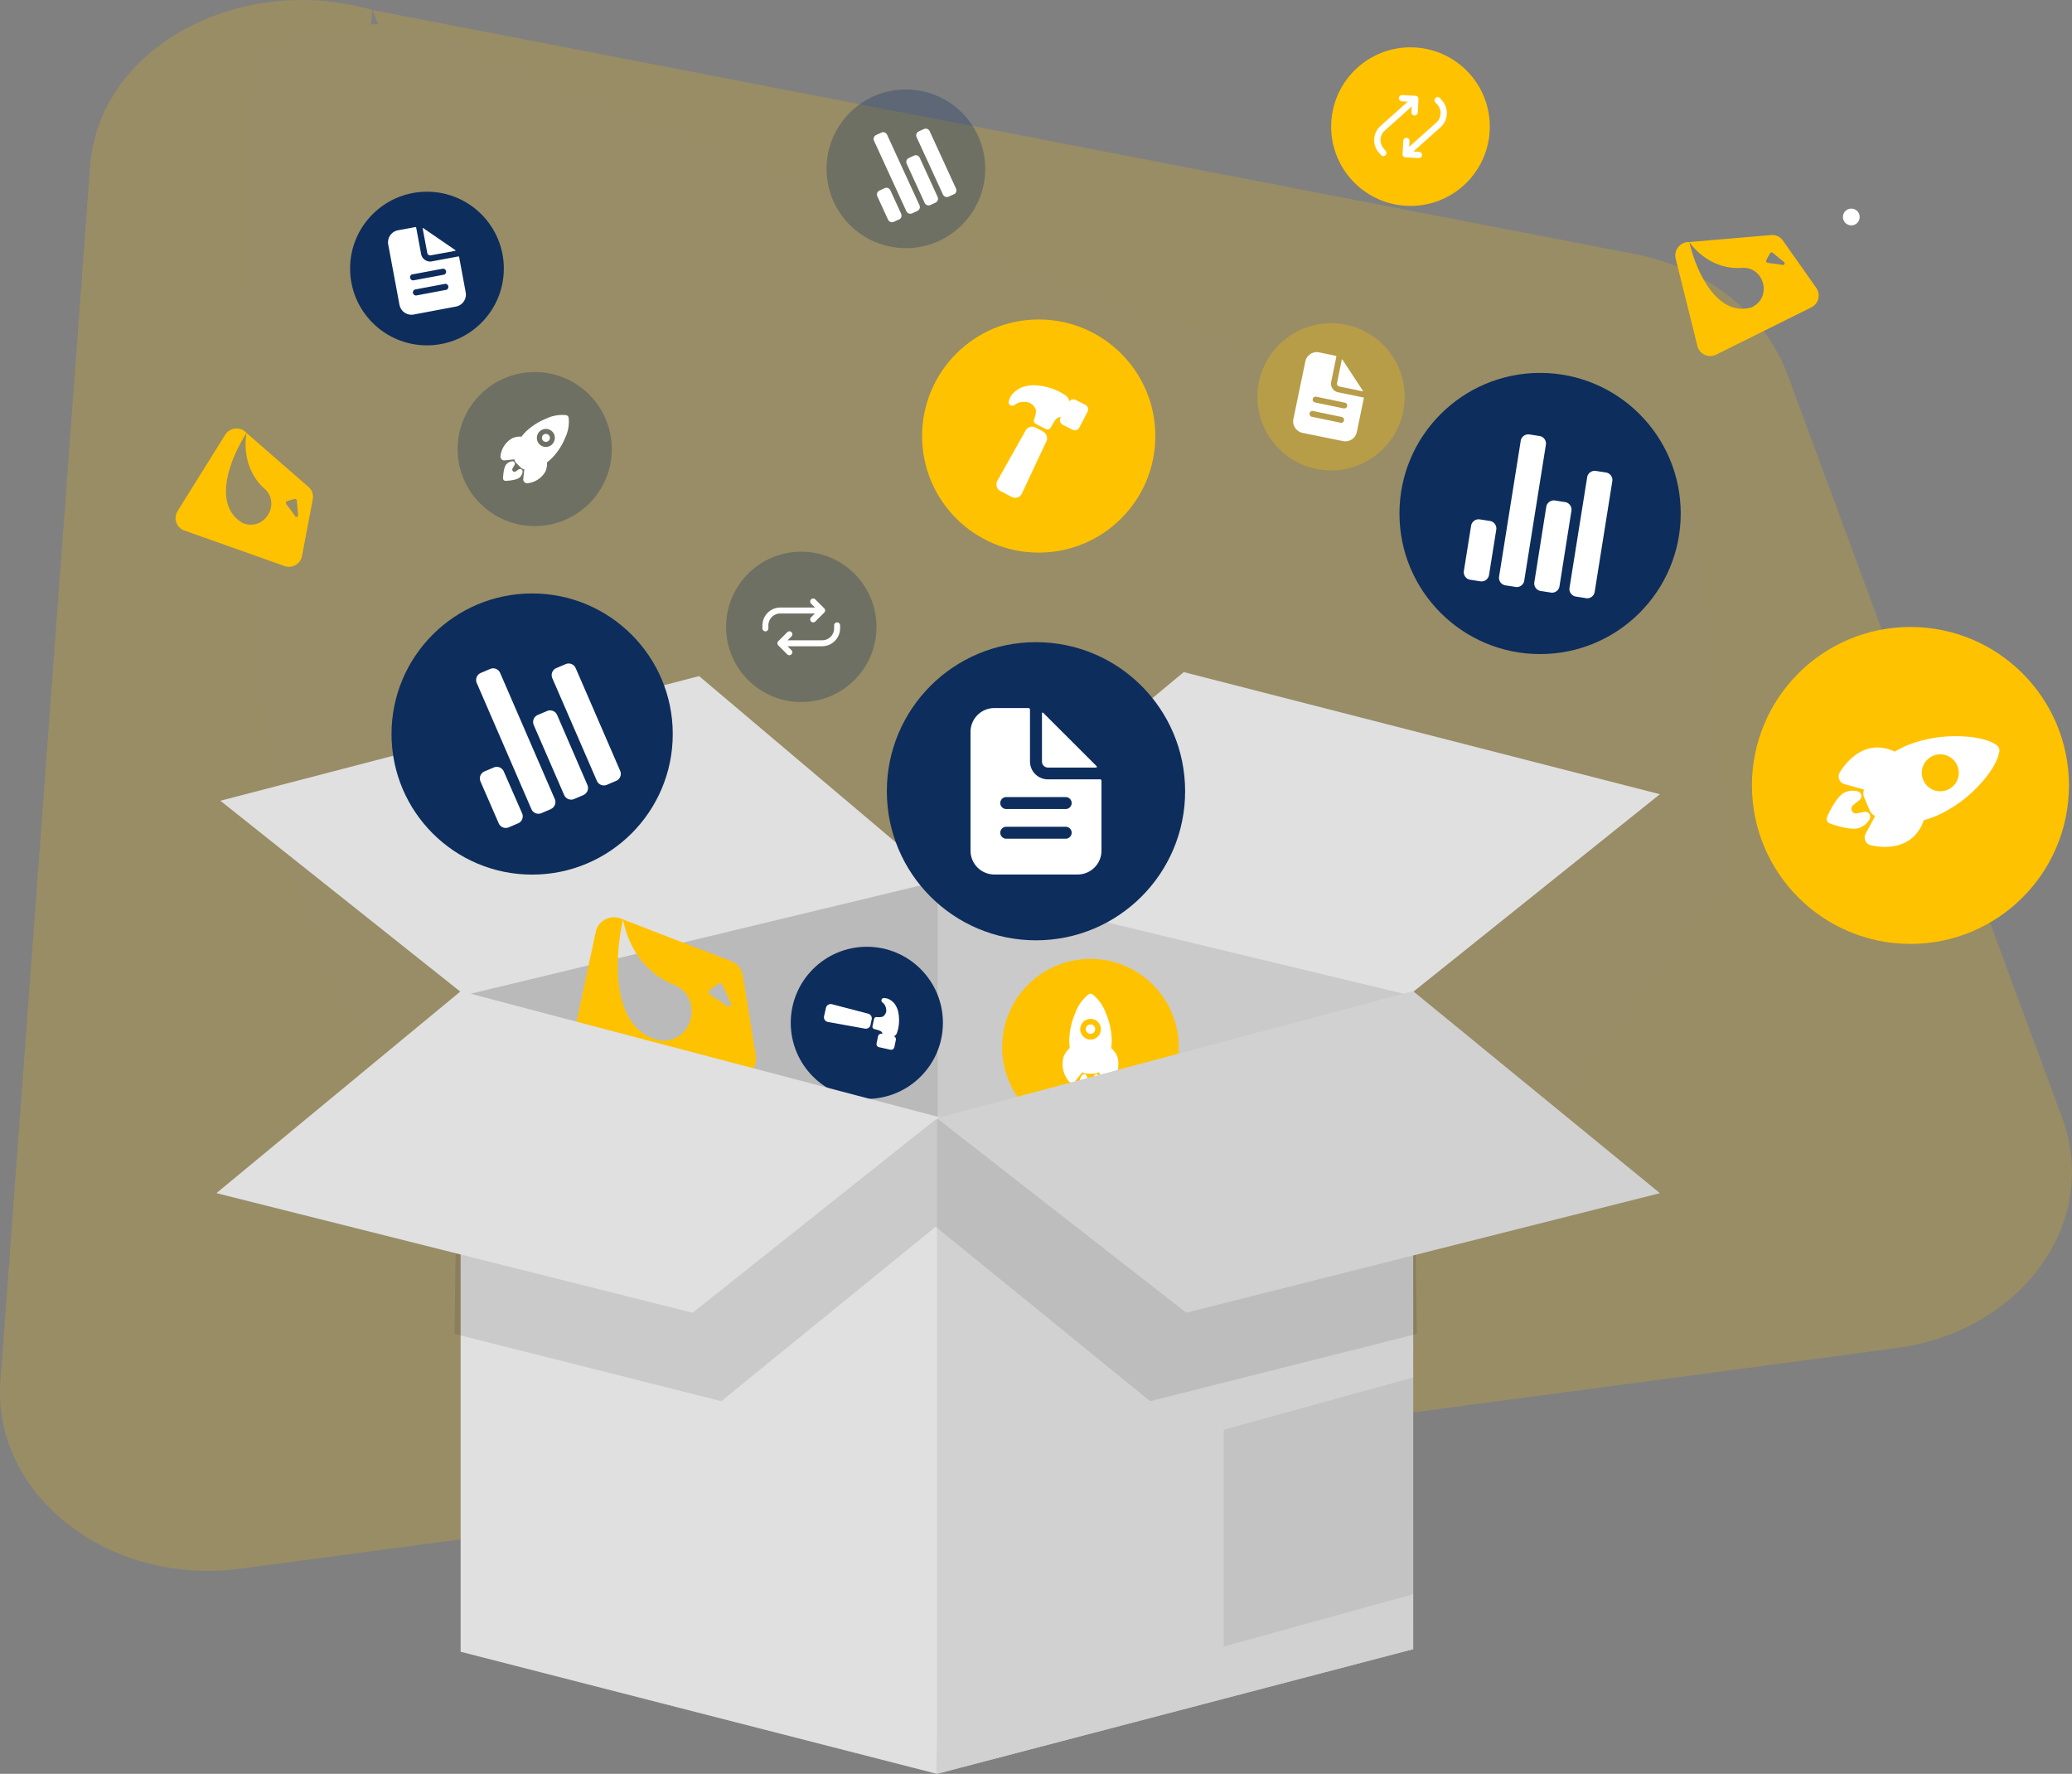 <?xml version="1.0" encoding="utf-8"?>
<svg xmlns="http://www.w3.org/2000/svg" viewBox="0 0 1326.78 1135.62">
  <rect x="0" y="0" width="1326.78" height="1135.62" fill="#808080" stroke="none"/>
  <defs>
    <style>.cls-1{opacity:0.2;}.cls-2,.cls-9{fill:#ffc200;}.cls-3{fill:#fcc200;}.cls-4{fill:#e0e0e0;}.cls-5{opacity:0.1;}.cls-10,.cls-11,.cls-5,.cls-6,.cls-9{isolation:isolate;}.cls-6{opacity:0.17;}.cls-10,.cls-7{fill:#0d2d5c;}.cls-8{fill:#fff;}.cls-10,.cls-9{opacity:0.3;}.cls-11{opacity:0.07;}</style>
  </defs>
  <g id="Calque_1" data-name="Calque 1">
    <g class="cls-1">
      <path class="cls-2" d="M1373.49,741.15,1197.57,265.06c-14.31-38.73-51.53-68-97.78-77L291.52,31.83C342.73,164.25,474.13,327.56,707.81,380v0c586.17,258.2-487,774.56-416.52-348.22C207.32,7.54,115.9,55.08,110.67,132.5L53.28,909.55c-5.4,72.92,69.31,131.36,153.52,120.15L1266.86,888.54C1347.6,877.84,1398.18,807.92,1373.49,741.15Zm-253-275.81C958.37,389.94,928.32,420,1035,335.54c7.69-6.34,20.2-5.13,26,2.52l81.2,106.17C1151.71,456.64,1136,471.87,1120.49,465.34Z" transform="translate(-53 -25.41)"/>
      <g id="_adobe_illustrator_pgf_" data-name="&lt;adobe_illustrator_pgf&gt;">
        <path class="cls-3" d="M211.92,74.93c-13.69,632.8-.11,881.56,842.31,659l107-145.42-20.31-232C973.53,294.15,481.7,112.26,327.69,43,327.68,43,214.05,28.76,211.92,74.93Z" transform="translate(-53 -25.41)"/>
      </g>
    </g>
    <g id="Calque_2-2" data-name="Calque 2">
      <g id="fb8df35c-97a2-484c-ac16-3c830d03619c">
        <g id="Groupe_1795" data-name="Groupe 1795">
          <path id="Tracé_4476" data-name="Tracé 4476" class="cls-4" d="M957.89,660,653,586.58V1161l304.94-79.78Z" transform="translate(-53 -25.41)"/>
          <path id="Tracé_4477" data-name="Tracé 4477" class="cls-5" d="M957.89,660,653,586.58V1161l304.94-79.78Z" transform="translate(-53 -25.41)"/>
          <path id="Tracé_4478" data-name="Tracé 4478" class="cls-4" d="M348,660,653,586.58V1161L348,1082.84Z" transform="translate(-53 -25.41)"/>
          <path id="Tracé_4479" data-name="Tracé 4479" class="cls-6" d="M348,657.43,653,584.05v577L348,1082.84Z" transform="translate(-53 -25.41)"/>
          <path id="Tracé_4480" data-name="Tracé 4480" class="cls-4" d="M650.43,589.12,811,455.69l304.89,78.18L955.32,662.46Z" transform="translate(-53 -25.41)"/>
          <path id="Tracé_4481" data-name="Tracé 4481" class="cls-4" d="M194.11,538.06,350.58,662.51l304.91-73.39L500.65,458.24Z" transform="translate(-53 -25.41)"/>
          <g id="Groupe_1794" data-name="Groupe 1794">
            <ellipse id="Ellipse_894" data-name="Ellipse 894" class="cls-7" cx="663.38" cy="506.56" rx="95.5" ry="95.44"/>
            <g id="Groupe_1779" data-name="Groupe 1779">
              <path id="Tracé_4482" data-name="Tracé 4482" class="cls-8" d="M757.32,524.35H724a11.46,11.46,0,0,1-11.46-11.46V479.65a.94.94,0,0,0-.94-.94H689.74a15.27,15.27,0,0,0-15.28,15.21V570a15.28,15.28,0,0,0,15.28,15.27H743A15.28,15.28,0,0,0,758.32,570h0v-44.7a1,1,0,0,0-.93-1h-.07Zm-21.9,38H697.34a3.82,3.82,0,0,1,0-7.64H735.4a3.82,3.82,0,1,1,0,7.64Zm0-19H697.34a3.82,3.82,0,0,1,0-7.64H735.4a3.82,3.82,0,1,1,0,7.64Z" transform="translate(-53 -25.41)"/>
              <path id="Tracé_4483" data-name="Tracé 4483" class="cls-8" d="M755.23,515.94,721,481.74a.5.5,0,0,0-.68,0,.46.46,0,0,0-.11.3V513A3.82,3.82,0,0,0,724,516.8h30.87a.47.47,0,0,0,.49-.45.44.44,0,0,0-.15-.36Z" transform="translate(-53 -25.41)"/>
            </g>
            <ellipse id="Ellipse_895" data-name="Ellipse 895" class="cls-7" cx="273.4" cy="171.92" rx="49.22" ry="49.18"/>
            <g id="Groupe_1780" data-name="Groupe 1780">
              <path id="Tracé_4484" data-name="Tracé 4484" class="cls-8" d="M346.4,189.6l-16.88,3.14a5.87,5.87,0,0,1-6.86-4.7l-3.16-16.86a.47.47,0,0,0-.56-.4h0l-11.09,2.06a7.84,7.84,0,0,0-6.25,9.12l7.19,38.55a7.84,7.84,0,0,0,9.14,6.26h0l27-5.09a7.82,7.82,0,0,0,6.27-9.12h0L347,189.92a.47.47,0,0,0-.56-.32Zm-7.5,21.34-19.23,3.61a2,2,0,0,1-2.26-1.62h0a2,2,0,0,1,1.53-2.23l19.29-3.6a2,2,0,0,1,.71,3.82Zm-1.79-9.64-19.28,3.58a2,2,0,0,1-1.23-3.73,2.27,2.27,0,0,1,.52-.09h0l19.28-3.61a2,2,0,0,1,2.25,1.62h0a1.94,1.94,0,0,1-1.53,2.23Z" transform="translate(-53 -25.41)"/>
              <path id="Tracé_4485" data-name="Tracé 4485" class="cls-8" d="M344.56,185.54,324,171.44a.24.24,0,0,0-.34.06h0a.17.17,0,0,0,0,.17l2.93,15.64a1.93,1.93,0,0,0,2.24,1.57h0L344.49,186a.23.23,0,0,0,.2-.26,0,0,0,0,0,0,0,.26.26,0,0,0-.09-.16Z" transform="translate(-53 -25.41)"/>
            </g>
            <ellipse id="Ellipse_896" data-name="Ellipse 896" class="cls-9" cx="852.32" cy="254.05" rx="47.16" ry="47.13"/>
            <g id="Groupe_1781" data-name="Groupe 1781">
              <path id="Tracé_4486" data-name="Tracé 4486" class="cls-8" d="M925.87,279.85l-16.11-3.32a5.64,5.64,0,0,1-4.36-6.67l3.32-16.09a.48.48,0,0,0-.37-.56h0L897.77,251a7.53,7.53,0,0,0-8.91,5.82v0l-7.64,36.8a7.51,7.51,0,0,0,5.8,8.9h0l25.9,5.28a7.52,7.52,0,0,0,8.91-5.82h0l4.47-21.64a.47.47,0,0,0-.35-.55h-.12Zm-14.39,16.21-18.41-3.82a1.89,1.89,0,0,1,.49-3.74,2.8,2.8,0,0,1,.28.06l18.41,3.82a1.89,1.89,0,0,1-.64,3.71Zm1.9-9.19L895,283.05a1.88,1.88,0,0,1,.76-3.68l18.41,3.82a1.87,1.87,0,0,1,1.47,2.2h0a1.9,1.9,0,0,1-2.23,1.47Z" transform="translate(-53 -25.41)"/>
              <path id="Tracé_4487" data-name="Tracé 4487" class="cls-8" d="M925.69,275.57l-13.11-19.95a.24.24,0,0,0-.32-.06h0a.25.25,0,0,0-.1.15l-3,14.92a1.87,1.87,0,0,0,1.45,2.22h0l14.94,3.08a.21.21,0,0,0,.26-.16v0a.28.28,0,0,0,0-.18Z" transform="translate(-53 -25.41)"/>
            </g>
            <ellipse id="Ellipse_897" data-name="Ellipse 897" class="cls-2" cx="1223.33" cy="502.84" rx="101.5" ry="101.45"/>
            <g id="Groupe_1782" data-name="Groupe 1782">
              <path id="Tracé_4488" data-name="Tracé 4488" class="cls-8" d="M1240.46,159.35a5.36,5.36,0,1,0,2.94,2.88A5.37,5.37,0,0,0,1240.46,159.35Z" transform="translate(-53 -25.41)"/>
              <path id="Tracé_4489" data-name="Tracé 4489" class="cls-8" d="M1333.26,506.47h0a4.13,4.13,0,0,0-1.69-4c-5-3.6-14.37-5.69-25.64-5.73a83.6,83.6,0,0,0-31.58,5.78,65.81,65.81,0,0,0-8.08,4.09,26.37,26.37,0,0,0-11.65-2.66c-12.73.4-20.7,11.29-23.54,15.95a5.1,5.1,0,0,0,1.66,6.93,6,6,0,0,0,1.27.55h0l12.56,3.52-.13.45a6.8,6.8,0,0,0,.28,4.62l3.5,8.23a7,7,0,0,0,3.12,3.41l.39.2-6.15,11.46h0a5.1,5.1,0,0,0,2.1,6.81h0l.43.19a4.16,4.16,0,0,0,.8.26c5.33,1.27,18.71,3.08,27.82-5.86a26.73,26.73,0,0,0,6.16-10.19,62.52,62.52,0,0,0,8.58-3,82.89,82.89,0,0,0,26-18.51C1327.22,521,1332.24,512.79,1333.26,506.47Zm-33.21,24.59a11.83,11.83,0,1,1,6.27-15.52h0a11.75,11.75,0,0,1-6.11,15.44h0Z" transform="translate(-53 -25.41)"/>
              <path id="Tracé_4490" data-name="Tracé 4490" class="cls-8" d="M1248.91,545.52a3.18,3.18,0,0,0-2.26-.33l-4.58.95a3,3,0,0,1-2.4-5.32l3.81-3a3.23,3.23,0,0,0,.91-4.47,3.28,3.28,0,0,0-1.85-1.33,12.36,12.36,0,0,0-8,.58c-1,.39-3.82,1.65-8.2,9.13a67.46,67.46,0,0,0-3.37,6.62,3.23,3.23,0,0,0,1.66,4.25h.16a70.29,70.29,0,0,0,7.11,2.18c8.39,2.08,11.32.84,12.28.43a12.2,12.2,0,0,0,6-5.36,3.23,3.23,0,0,0-1.27-4.38h0Z" transform="translate(-53 -25.41)"/>
            </g>
            <ellipse id="Ellipse_898" data-name="Ellipse 898" class="cls-10" cx="342.4" cy="287.5" rx="49.35" ry="49.31"/>
            <g id="Groupe_1783" data-name="Groupe 1783">
              <path id="Tracé_4491" data-name="Tracé 4491" class="cls-8" d="M402.55,303.19a2.55,2.55,0,1,0,2.57,2.52,2.52,2.52,0,0,0-.72-1.76A2.62,2.62,0,0,0,402.55,303.19Z" transform="translate(-53 -25.41)"/>
              <path id="Tracé_4492" data-name="Tracé 4492" class="cls-8" d="M417.11,292.72h0a2,2,0,0,0-1.49-1.5,23,23,0,0,0-12.6,2.09,40.76,40.76,0,0,0-13.19,8.33,31.42,31.42,0,0,0-2.89,3.31,12.66,12.66,0,0,0-5.74.93,14.93,14.93,0,0,0-7.7,11.45,2.45,2.45,0,0,0,2,2.83h0a2.43,2.43,0,0,0,.66,0h0l6.3-.69v.23a3.48,3.48,0,0,0,1,2l3.07,3.08a3.38,3.38,0,0,0,2,1h.22l-.69,6.28h0a2.46,2.46,0,0,0,2.19,2.69h.63a14.85,14.85,0,0,0,11.46-7.64,12.92,12.92,0,0,0,.92-5.7,31.73,31.73,0,0,0,3.33-2.9A40.55,40.55,0,0,0,415,305.46,23.51,23.51,0,0,0,417.11,292.72Zm-10.49,17.13a5.77,5.77,0,1,1,0-8.16h0a5.71,5.71,0,0,1,0,8.07h0Z" transform="translate(-53 -25.41)"/>
              <path id="Tracé_4493" data-name="Tracé 4493" class="cls-8" d="M386.19,325.69a1.55,1.55,0,0,0-1.07.25c-.62.43-1.27.85-1.9,1.27a1.45,1.45,0,0,1-2-.42h0a1.42,1.42,0,0,1,0-1.51l1.19-2.07A1.56,1.56,0,0,0,382,321h0a1.57,1.57,0,0,0-1.07-.27,6,6,0,0,0-3.5,1.72c-.36.35-1.44,1.45-2,5.6a33.42,33.42,0,0,0-.32,3.6,1.59,1.59,0,0,0,1.53,1.59h.08a27.18,27.18,0,0,0,3.6-.31c4.16-.59,5.26-1.68,5.62-2a6,6,0,0,0,1.7-3.5A1.59,1.59,0,0,0,386.19,325.69Z" transform="translate(-53 -25.41)"/>
            </g>
            <ellipse id="Ellipse_899" data-name="Ellipse 899" class="cls-2" cx="698.25" cy="670.39" rx="56.54" ry="56.52"/>
            <g id="Groupe_1784" data-name="Groupe 1784">
              <path id="Tracé_4494" data-name="Tracé 4494" class="cls-8" d="M749.17,682.15a3,3,0,1,0,2.11-.88A3,3,0,0,0,749.17,682.15Z" transform="translate(-53 -25.41)"/>
              <path id="Tracé_4495" data-name="Tracé 4495" class="cls-8" d="M752.54,661.94h0a2.29,2.29,0,0,0-2.42,0,26.28,26.28,0,0,0-8.51,11.89,46.47,46.47,0,0,0-3.93,17.45,37.74,37.74,0,0,0,.35,5.09,14.59,14.59,0,0,0-3.91,5.38,17.15,17.15,0,0,0,3,15.54,2.8,2.8,0,0,0,3.91.66h0a3.33,3.33,0,0,0,.55-.51h0l4.55-5.67.2.17a3.91,3.91,0,0,0,2.43.85h5a3.8,3.8,0,0,0,2.44-.85l.19-.15,4.54,5.65h0a2.8,2.8,0,0,0,3.94.4h0l.19-.16a3.65,3.65,0,0,0,.31-.36,17,17,0,0,0,3.06-15.54,14.77,14.77,0,0,0-3.89-5.39,34.74,34.74,0,0,0,.35-5.09,46.4,46.4,0,0,0-3.81-17.37A27.06,27.06,0,0,0,752.54,661.94Zm5.39,22.37a6.61,6.61,0,1,1-6.62-6.59h0a6.53,6.53,0,0,1,6.59,6.49h0Z" transform="translate(-53 -25.41)"/>
              <path id="Tracé_4496" data-name="Tracé 4496" class="cls-8" d="M754.15,713.61a1.84,1.84,0,0,0-.67,1.09c-.16.85-.33,1.69-.51,2.55a1.65,1.65,0,0,1-2,1.27h0a1.64,1.64,0,0,1-1.27-1.27l-.72-2.63a1.79,1.79,0,0,0-3.18-.78,6.87,6.87,0,0,0-1.44,4.21c0,.57,0,2.34,2.9,6.19a40.19,40.19,0,0,0,2.66,3.17,1.8,1.8,0,0,0,2.53,0l0,0h0c.94-1,1.83-2.08,2.67-3.17,2.89-3.82,2.89-5.62,2.89-6.2a6.73,6.73,0,0,0-1.45-4.22A1.79,1.79,0,0,0,754.15,713.61Z" transform="translate(-53 -25.41)"/>
            </g>
            <ellipse id="Ellipse_900" data-name="Ellipse 900" class="cls-7" cx="986.18" cy="328.74" rx="90.05" ry="90"/>
            <g id="Groupe_1785" data-name="Groupe 1785">
              <path id="Tracé_4497" data-name="Tracé 4497" class="cls-8" d="M1000.87,397.57l-6.44-1a4.9,4.9,0,0,1-4.06-5.6h0L995,362a4.9,4.9,0,0,1,5.6-4.07h0l6.44,1a4.89,4.89,0,0,1,4.07,5.59h0l-4.63,29A4.9,4.9,0,0,1,1000.87,397.57Z" transform="translate(-53 -25.41)"/>
              <path id="Tracé_4498" data-name="Tracé 4498" class="cls-8" d="M1046,404.76l-6.44-1a4.88,4.88,0,0,1-4.07-5.57v0h0l7.64-48.29a4.9,4.9,0,0,1,5.61-4.06h0l6.44,1a4.88,4.88,0,0,1,4.06,5.59h0l-7.64,48.3a4.89,4.89,0,0,1-5.6,4.06Z" transform="translate(-53 -25.41)"/>
              <path id="Tracé_4499" data-name="Tracé 4499" class="cls-8" d="M1068.53,408.34l-6.44-1a4.9,4.9,0,0,1-4.07-5.6h0l11.3-70.79a4.88,4.88,0,0,1,5.6-4.05l6.44,1a4.88,4.88,0,0,1,4.06,5.59h0l-11.29,70.84a4.89,4.89,0,0,1-5.6,4.06Z" transform="translate(-53 -25.41)"/>
              <path id="Tracé_4500" data-name="Tracé 4500" class="cls-8" d="M1023.42,401.15l-6.44-1a4.9,4.9,0,0,1-4.06-5.6h0l13.86-86.94a4.9,4.9,0,0,1,5.6-4.06h0l6.45,1a4.88,4.88,0,0,1,4.06,5.58h0l-13.86,87a4.89,4.89,0,0,1-5.6,4.06Z" transform="translate(-53 -25.41)"/>
            </g>
            <ellipse id="Ellipse_901" data-name="Ellipse 901" class="cls-10" cx="580.07" cy="108.08" rx="50.81" ry="50.79"/>
            <g id="Groupe_1786" data-name="Groupe 1786">
              <path id="Tracé_4501" data-name="Tracé 4501" class="cls-8" d="M628.69,165.88l-3.35,1.54a2.78,2.78,0,0,1-3.67-1.35h0l-6.9-15a2.76,2.76,0,0,1,1.35-3.65h0l3.35-1.54a2.79,2.79,0,0,1,3.67,1.36h0l6.9,15.05a2.75,2.75,0,0,1-1.34,3.65h0Z" transform="translate(-53 -25.41)"/>
              <path id="Tracé_4502" data-name="Tracé 4502" class="cls-8" d="M652.11,155.13l-3.34,1.53a2.78,2.78,0,0,1-3.67-1.35h0l-11.52-25.08a2.75,2.75,0,0,1,1.34-3.65h0l3.35-1.54a2.76,2.76,0,0,1,3.66,1.35h0l11.46,25.08A2.76,2.76,0,0,1,652.11,155.13Z" transform="translate(-53 -25.41)"/>
              <path id="Tracé_4503" data-name="Tracé 4503" class="cls-8" d="M663.83,149.76l-3.35,1.53a2.77,2.77,0,0,1-3.67-1.35h0l-16.88-36.73a2.79,2.79,0,0,1,1.35-3.66l3.35-1.52a2.76,2.76,0,0,1,3.67,1.35h0l16.88,36.79a2.76,2.76,0,0,1-1.35,3.65Z" transform="translate(-53 -25.41)"/>
              <path id="Tracé_4504" data-name="Tracé 4504" class="cls-8" d="M640.4,160.49,637.05,162a2.76,2.76,0,0,1-3.66-1.35h0l-20.73-45.14a2.79,2.79,0,0,1,1.36-3.67l3.35-1.53a2.75,2.75,0,0,1,3.65,1.34h0l20.76,45.16a2.77,2.77,0,0,1-1.35,3.65Z" transform="translate(-53 -25.41)"/>
            </g>
            <ellipse id="Ellipse_902" data-name="Ellipse 902" class="cls-7" cx="340.75" cy="469.93" rx="90.04" ry="90"/>
            <g id="Groupe_1787" data-name="Groupe 1787">
              <path id="Tracé_4505" data-name="Tracé 4505" class="cls-8" d="M384.78,552.51l-6,2.55a4.89,4.89,0,0,1-6.43-2.55h0l-11.68-26.8a4.89,4.89,0,0,1,2.55-6.43h0l6-2.54a4.88,4.88,0,0,1,6.36,2.54h0l11.74,26.8a4.91,4.91,0,0,1-2.55,6.45Z" transform="translate(-53 -25.41)"/>
              <path id="Tracé_4506" data-name="Tracé 4506" class="cls-8" d="M426.68,534.38l-6,2.55a4.89,4.89,0,0,1-6.43-2.55h0l-19.48-44.81a4.91,4.91,0,0,1,2.55-6.43h0l6-2.55a4.91,4.91,0,0,1,6.43,2.55h0L429.16,528a4.88,4.88,0,0,1-2.55,6.37h0Z" transform="translate(-53 -25.41)"/>
              <path id="Tracé_4507" data-name="Tracé 4507" class="cls-8" d="M447.62,525.29l-6,2.55a4.89,4.89,0,0,1-6.43-2.55h0l-28.55-65.78a4.89,4.89,0,0,1,2.55-6.37l6-2.54a4.89,4.89,0,0,1,6.44,2.54h0L450.17,519A4.88,4.88,0,0,1,447.62,525.29Z" transform="translate(-53 -25.41)"/>
              <path id="Tracé_4508" data-name="Tracé 4508" class="cls-8" d="M405.72,543.44l-6,2.54a4.9,4.9,0,0,1-6.43-2.54h0l-35-80.76a4.9,4.9,0,0,1,2.55-6.44l6-2.55a4.89,4.89,0,0,1,6.43,2.55h0l35,80.77a4.87,4.87,0,0,1-2.55,6.36Z" transform="translate(-53 -25.41)"/>
            </g>
            <ellipse id="Ellipse_903" data-name="Ellipse 903" class="cls-2" cx="665.13" cy="279.16" rx="74.68" ry="74.63"/>
            <g id="Groupe_1788" data-name="Groupe 1788">
              <path id="Tracé_4509" data-name="Tracé 4509" class="cls-8" d="M720.93,301.64l-4.88-2.55a4.73,4.73,0,0,0-6.36,2L691.76,333a5,5,0,0,0-.55,3.82,4.82,4.82,0,0,0,2.38,2.94l7.3,3.82h0a4.82,4.82,0,0,0,3.63.29h.16a5,5,0,0,0,2.75-2.64l15.51-33.1a4.72,4.72,0,0,0-2-6.36h0Z" transform="translate(-53 -25.41)"/>
              <path id="Tracé_4510" data-name="Tracé 4510" class="cls-8" d="M748.07,284.61h0l-6.36-3.2a3.12,3.12,0,0,0-2.43-.18,3.23,3.23,0,0,0-1.62,1.17.54.54,0,0,0,0-.18,5.45,5.45,0,0,0-1.89-3.31A38.39,38.39,0,0,0,731,276h0a40.63,40.63,0,0,0-14.78-3.92,20.76,20.76,0,0,0-7.94,1,15,15,0,0,0-8.09,6.15,17.76,17.76,0,0,0-1.27,2.93,2.39,2.39,0,0,0,3.74,2.54,10.25,10.25,0,0,1,1.1-.76,9.3,9.3,0,0,1,2.54-1,11.42,11.42,0,0,1,5.63.21,7.62,7.62,0,0,1,4.46,5,16,16,0,0,1-1.27,5.77,2.37,2.37,0,0,0,1.17,2.89l6.36,3.27a2.36,2.36,0,0,0,3.12-.92c.94-1.7,1.94-3.33,3-4.91a5.67,5.67,0,0,1,1.81-1.49,2.88,2.88,0,0,1,1.69-.18.14.14,0,0,1,0,.15l-.17.33h0a3.17,3.17,0,0,0,1.37,4.27h0l6.37,3.21a3.21,3.21,0,0,0,4.29-1.38l5.32-10.26v-.1A3.23,3.23,0,0,0,748.07,284.61Z" transform="translate(-53 -25.41)"/>
            </g>
            <ellipse id="Ellipse_904" data-name="Ellipse 904" class="cls-7" cx="555.07" cy="654.82" rx="48.72" ry="48.7"/>
            <g id="Groupe_1789" data-name="Groupe 1789">
              <path id="Tracé_4511" data-name="Tracé 4511" class="cls-8" d="M610.42,681.5l.75-3.49a3.1,3.1,0,0,0-2.36-3.67l-23-6a3.25,3.25,0,0,0-2.46.3,3.09,3.09,0,0,0-1.46,2L580.66,676h0a3.14,3.14,0,0,0,.44,2.33l.06.1a3.19,3.19,0,0,0,2.11,1.27l23.51,4.22a3.11,3.11,0,0,0,3.68-2.36h0Z" transform="translate(-53 -25.41)"/>
              <path id="Tracé_4512" data-name="Tracé 4512" class="cls-8" d="M625.7,695.74h0l.95-4.55a2.15,2.15,0,0,0-.29-1.6,2.07,2.07,0,0,0-1-.81h.1a3.49,3.49,0,0,0,1.77-1.74,24.08,24.08,0,0,0,1-3.52h0a26.43,26.43,0,0,0,0-9.95,13.41,13.41,0,0,0-1.94-4.86,9.82,9.82,0,0,0-5.23-4.06,12,12,0,0,0-2.06-.3,1.56,1.56,0,0,0-1,2.79,5.75,5.75,0,0,1,.66.54,6.45,6.45,0,0,1,1.06,1.44,7.42,7.42,0,0,1,.8,3.58,4.9,4.9,0,0,1-2.39,3.63,10.45,10.45,0,0,1-3.82.19,1.52,1.52,0,0,0-1.62,1.27l-1,4.59a1.54,1.54,0,0,0,1.11,1.82,35.16,35.16,0,0,1,3.58,1.1,3.38,3.38,0,0,1,1.27.88,1.9,1.9,0,0,1,.41,1.05h-.34a2.08,2.08,0,0,0-2.47,1.57h0l-.95,4.56a2.08,2.08,0,0,0,1.59,2.47l7.36,1.63h.08A2.11,2.11,0,0,0,625.7,695.74Z" transform="translate(-53 -25.41)"/>
            </g>
            <ellipse id="Ellipse_906" data-name="Ellipse 906" class="cls-2" cx="903.18" cy="81.06" rx="50.79" ry="50.76"/>
            <g id="Groupe_1791" data-name="Groupe 1791">
              <path id="Tracé_4515" data-name="Tracé 4515" class="cls-8" d="M960.17,98.83a2,2,0,0,1-2.85-.16,2.08,2.08,0,0,1-.51-1.45l.37-6.52-6.53-.41a2,2,0,1,1,.21-4h0l8.55.46a2,2,0,0,1,1.89,2.12h0l-.46,8.53A2,2,0,0,1,960.17,98.83Z" transform="translate(-53 -25.41)"/>
              <path id="Tracé_4516" data-name="Tracé 4516" class="cls-8" d="M940.19,124.84a2,2,0,0,1-2.84-.14h0l-1.35-1.5a12.16,12.16,0,0,1,.93-17.07l19.53-17.47a2,2,0,1,1,2.82,2.87l-.12.11h0L939.63,109.1a8.12,8.12,0,0,0-.61,11.38l1.27,1.5a2,2,0,0,1-.13,2.82l0,0h0Z" transform="translate(-53 -25.41)"/>
              <path id="Tracé_4517" data-name="Tracé 4517" class="cls-8" d="M963,126.09a2,2,0,0,1-1.46.51l-8.53-.46a2,2,0,0,1-1.91-2.12h0l.47-8.53a2,2,0,1,1,4,.21l-.36,6.52,6.53.36A2,2,0,0,1,963,126Z" transform="translate(-53 -25.41)"/>
              <path id="Tracé_4518" data-name="Tracé 4518" class="cls-8" d="M955.93,124.28a2,2,0,0,1-2.7-3l19.57-17.47a8.11,8.11,0,0,0,.62-11.39l-1.35-1.49a2,2,0,0,1,3-2.69h0l1.35,1.49a12.17,12.17,0,0,1-.93,17.09Z" transform="translate(-53 -25.41)"/>
            </g>
            <ellipse id="Ellipse_907" data-name="Ellipse 907" class="cls-10" cx="513.09" cy="401.32" rx="48.15" ry="48.13"/>
            <g id="Groupe_1792" data-name="Groupe 1792">
              <path id="Tracé_4519" data-name="Tracé 4519" class="cls-8" d="M573.71,423.86a1.92,1.92,0,0,1-1.36-3.27l4.38-4.37-4.38-4.37a1.91,1.91,0,0,1,2.71-2.7l5.73,5.73a1.91,1.91,0,0,1,0,2.69h0l-5.73,5.73A1.93,1.93,0,0,1,573.71,423.86Z" transform="translate(-53 -25.41)"/>
              <path id="Tracé_4520" data-name="Tracé 4520" class="cls-8" d="M543.14,429.6a1.91,1.91,0,0,1-1.94-1.89v0h0v-1.91a11.53,11.53,0,0,1,11.46-11.46h24.86a1.91,1.91,0,0,1,0,3.82H552.66a7.64,7.64,0,0,0-7.64,7.64v1.91a1.92,1.92,0,0,1-1.91,1.91Z" transform="translate(-53 -25.41)"/>
              <path id="Tracé_4521" data-name="Tracé 4521" class="cls-8" d="M558.44,444.88a1.9,1.9,0,0,1-1.35-.56l-5.73-5.73a1.89,1.89,0,0,1,0-2.68l0,0h0l5.73-5.74a1.91,1.91,0,1,1,2.69,2.71l-4.36,4.37,4.36,4.37a1.9,1.9,0,0,1-1.34,3.25Z" transform="translate(-53 -25.41)"/>
              <path id="Tracé_4522" data-name="Tracé 4522" class="cls-8" d="M554.63,439.14a1.91,1.91,0,1,1,0-3.82h24.85a7.64,7.64,0,0,0,7.64-7.64v-1.9a1.91,1.91,0,1,1,3.82,0v1.9a11.54,11.54,0,0,1-11.46,11.46Z" transform="translate(-53 -25.41)"/>
            </g>
            <path class="cls-2" d="M537,701.48,528.69,650a11.91,11.91,0,0,0-7.48-9.23L452,614.05c2.51,14.35,11.66,32.94,31.55,41.41h0c19.95,7.14,14.4,37.08-7.11,36.24-30.5-5.63-31.11-48-24.46-77.66-7.07-3.6-15.89.12-17.53,8.05l-16.94,79.52A11.93,11.93,0,0,0,429.29,716l96-.72A11.93,11.93,0,0,0,537,701.48Zm-18.2-31.8c-13.2-9.91-16.32-7.2-5.59-14.53a1.53,1.53,0,0,1,2.27.6l5.57,12A1.53,1.53,0,0,1,518.81,669.68Z" transform="translate(-53 -25.41)"/>
          </g>
          <path id="Tracé_4527" data-name="Tracé 4527" class="cls-4" d="M348,660V1082.8L653,1161l4.1-419.67Z" transform="translate(-53 -25.41)"/>
          <path id="Tracé_4528" data-name="Tracé 4528" class="cls-4" d="M957.89,1081.19,653,1161V741.35L957.89,660Z" transform="translate(-53 -25.41)"/>
          <path id="Tracé_4529" data-name="Tracé 4529" class="cls-11" d="M957.89,1081.19,653,1161V741.35L957.89,660Z" transform="translate(-53 -25.41)"/>
          <path id="Tracé_4530" data-name="Tracé 4530" class="cls-11" d="M836.57,940.76v138.78L957.92,1046V907.24Z" transform="translate(-53 -25.41)"/>
          <path id="Tracé_4531" data-name="Tracé 4531" class="cls-5" d="M344,879.36l170.85,43.08L652.17,810.76V742.15L347.23,665.56Z" transform="translate(-53 -25.41)"/>
          <path id="Tracé_4532" data-name="Tracé 4532" class="cls-5" d="M960.28,879.36,789.46,922.44,652.17,810.76V742.15l304.92-76.58Z" transform="translate(-53 -25.41)"/>
          <path id="Tracé_4534" data-name="Tracé 4534" class="cls-4" d="M957.89,660l158,129.28L812.61,865.8,653,741.35Z" transform="translate(-53 -25.41)"/>
          <path id="Tracé_4535" data-name="Tracé 4535" class="cls-11" d="M957.89,660l158,129.28L812.61,865.8,653,741.35Z" transform="translate(-53 -25.41)"/>
          <path id="Tracé_4533" data-name="Tracé 4533" class="cls-4" d="M348,660,191.59,789.26,496.5,865.84,653,741.39Z" transform="translate(-53 -25.41)"/>
        </g>
      </g>
    </g>
    <path class="cls-2" d="M246.37,381.44l6.9-36.31a8.42,8.42,0,0,0-2.75-8l-39.64-34.53c-1.8,10.17-.2,24.76,11,35.22h0c11.57,9.58.63,28.19-13.5,22.43-19-11.13-9.12-39.54,2.48-57.66a8.59,8.59,0,0,0-13.63,1.12l-30.51,48.89a8.45,8.45,0,0,0,4.35,12.45l64.15,22.74A8.46,8.46,0,0,0,246.37,381.44Zm-4.44-25.59c-6.4-9.79-9.14-8.74-.21-11a1.09,1.09,0,0,1,1.37.95l.8,9.36A1.08,1.08,0,0,1,241.93,355.85Z" transform="translate(-53 -25.41)"/>
    <path class="cls-2" d="M1216,209.67l-21.3-30.22a8.47,8.47,0,0,0-7.63-3.56l-52.38,4.49c6.06,8.36,17.66,17.36,33,16.57h0c14.93-1.65,20.7,19.15,6.73,25.3-21.17,5.89-34.74-20.94-39.71-41.88A8.6,8.6,0,0,0,1126,191l13.92,55.92a8.45,8.45,0,0,0,12,5.53l61-30.29A8.46,8.46,0,0,0,1216,209.67Zm-21.48-14.61c-11.49-2.21-12.63.49-8.07-7.52a1.08,1.08,0,0,1,1.63-.32l7.29,5.93A1.08,1.08,0,0,1,1194.52,195.06Z" transform="translate(-53 -25.41)"/>
  </g>
</svg>